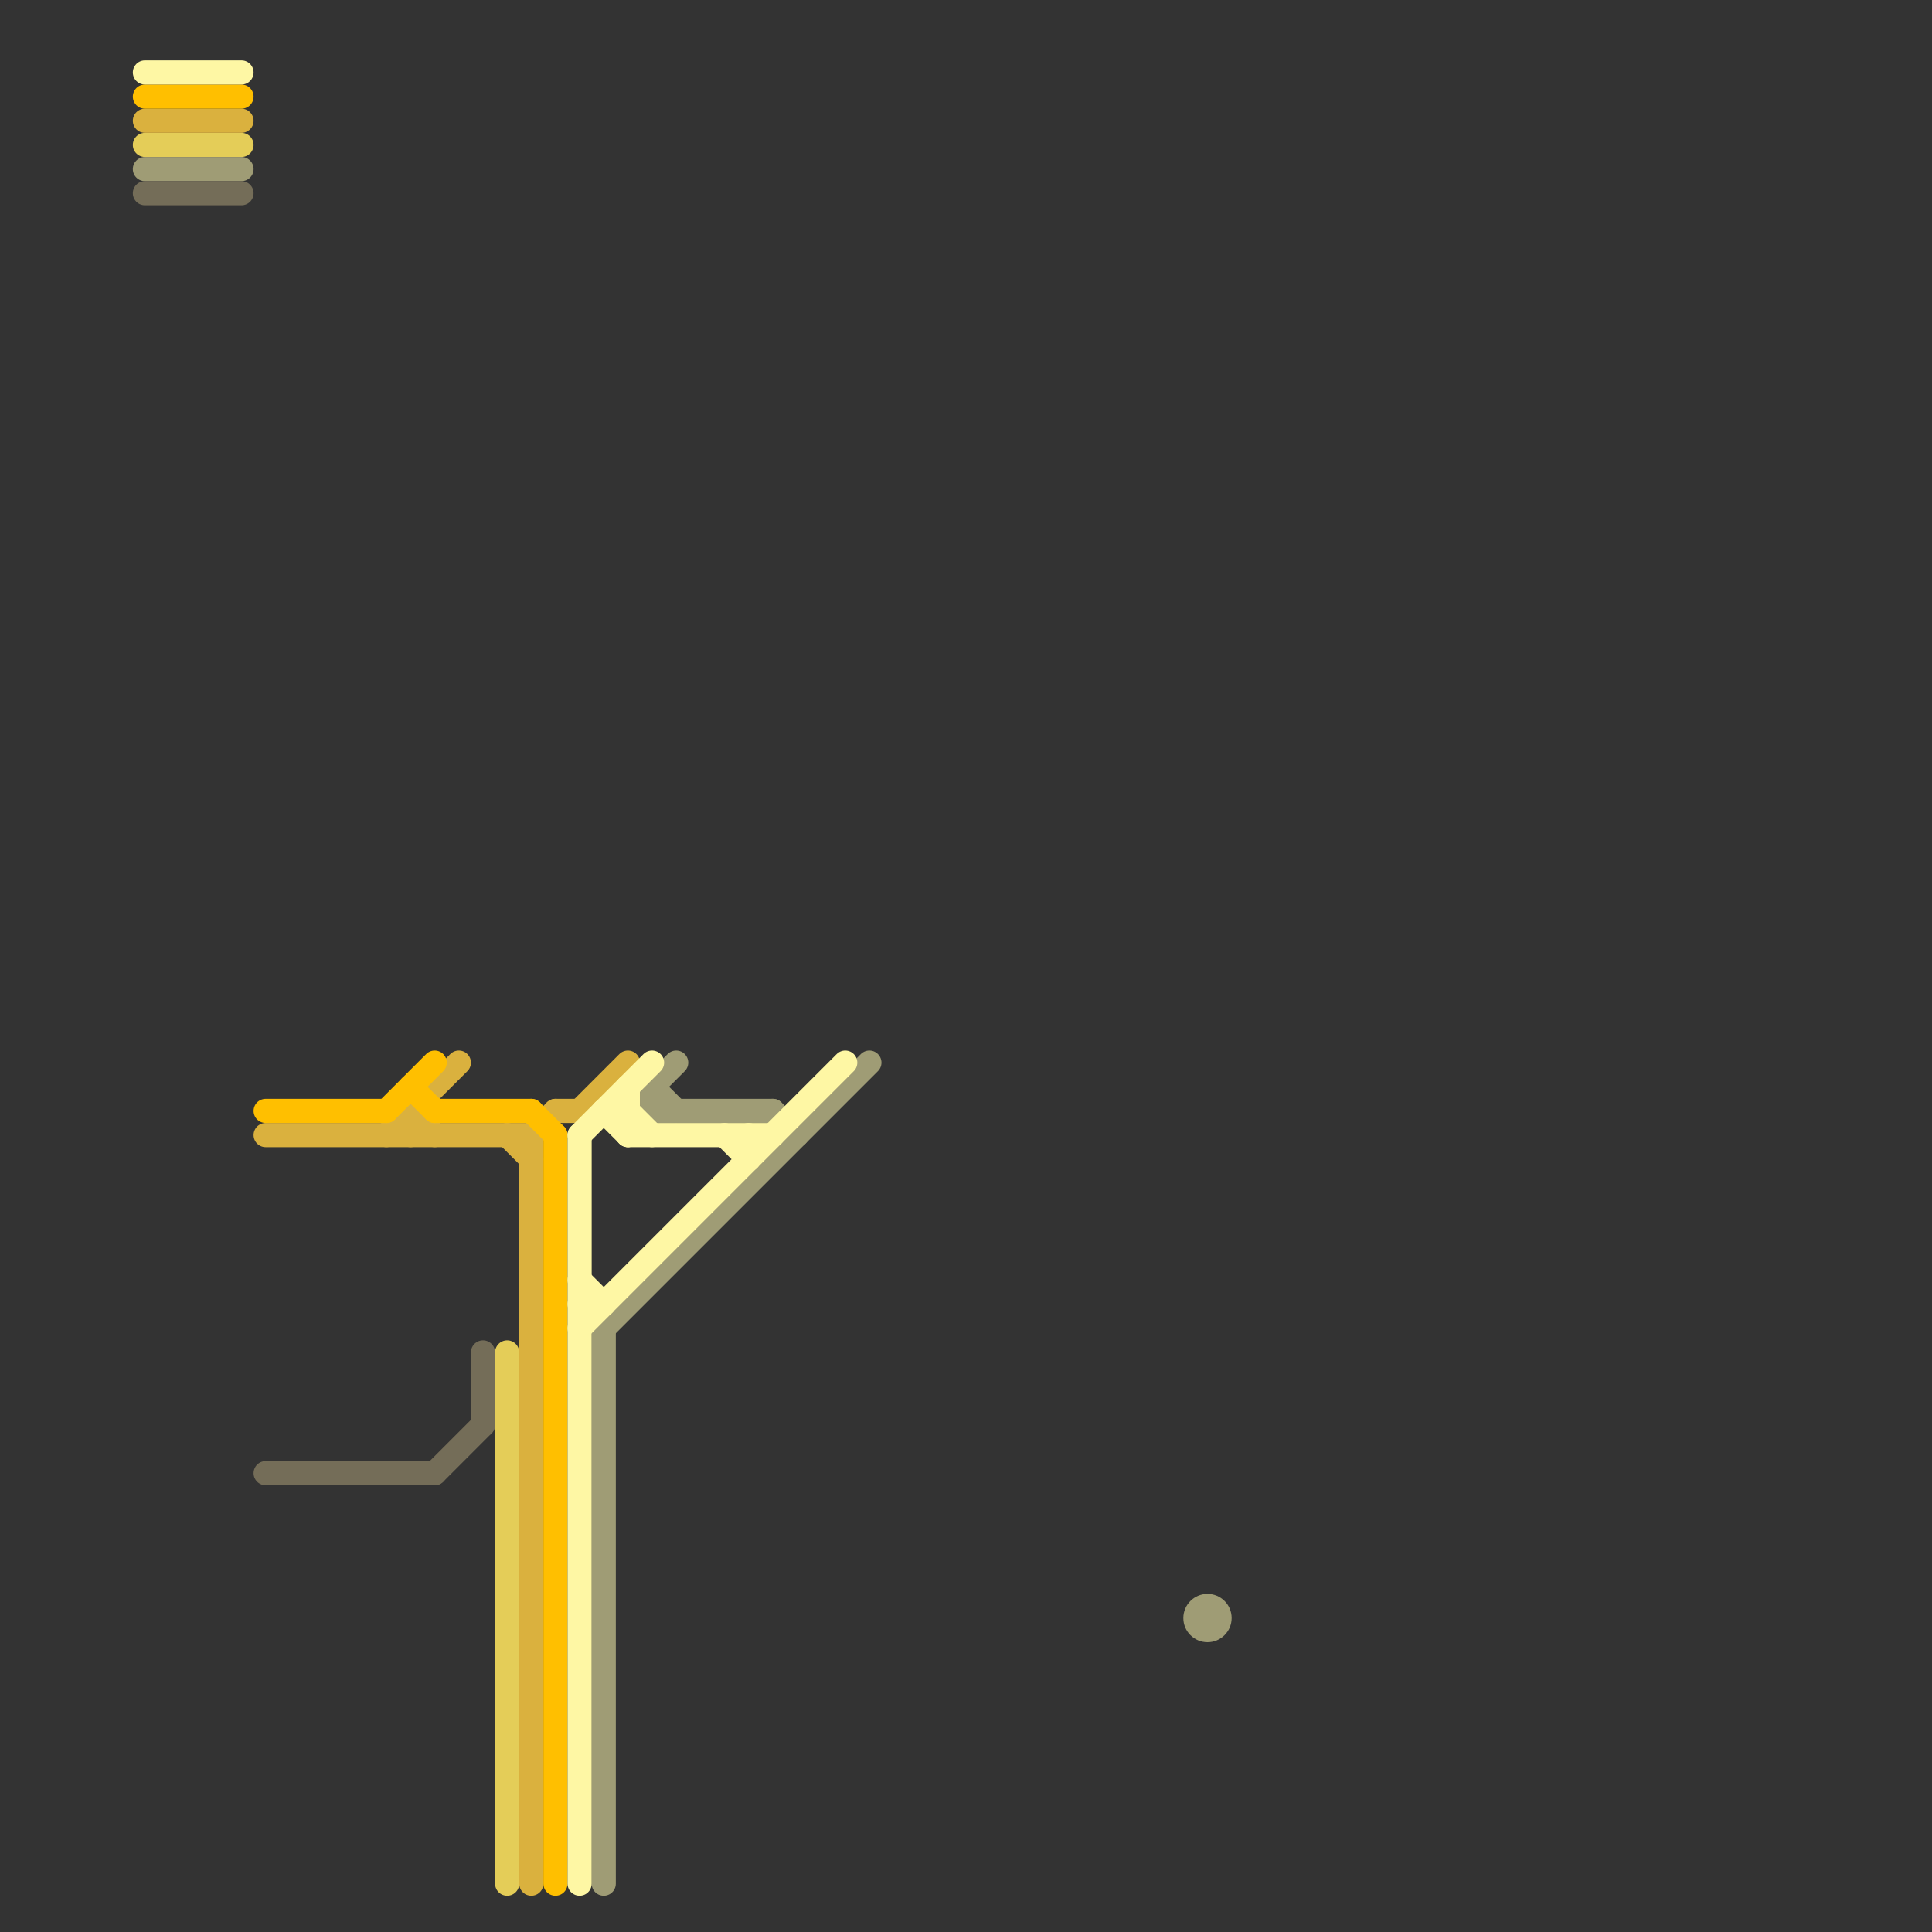 
<svg version="1.1" xmlns="http://www.w3.org/2000/svg" viewBox="0 0 80 80">
<rect x="0" y="0" width="80" height="80" fill="#333333" stroke="none"/>
<style>text { font: 1px Helvetica; font-weight: 600; white-space: pre; dominant-baseline: central; } line { stroke-width: 1; fill: none; stroke-linecap: round; stroke-linejoin: round; } .c0 { stroke: #e4cd58 } .c1 { stroke: #9f9c75 } .c2 { stroke: #dab13e } .c3 { stroke: #746d58 } .c4 { stroke: #ffbf00 } .c5 { stroke: #fef7a4 } .w1 { stroke-width: 1; }</style><defs><g id="csm-xf-ffbf00"><circle r="0.4" fill="#fff"/><circle r="0.2" fill="#ffbf00"/></g><g id="csm-dab13e"><circle r="0.4" fill="#dab13e"/><circle r="0.2" fill="#fff"/></g><g id="csm-746d58"><circle r="0.4" fill="#746d58"/><circle r="0.2" fill="#fff"/></g><g id="csm-xf-746d58"><circle r="0.4" fill="#fff"/><circle r="0.2" fill="#746d58"/></g><g id="csm-ffbf00"><circle r="0.4" fill="#ffbf00"/><circle r="0.2" fill="#fff"/></g><g id="csm-e4cd58"><circle r="0.4" fill="#e4cd58"/><circle r="0.2" fill="#fff"/></g><g id="csm-xf-e4cd58"><circle r="0.4" fill="#fff"/><circle r="0.2" fill="#e4cd58"/></g><g id="csm-xf-dab13e"><circle r="0.4" fill="#fff"/><circle r="0.2" fill="#dab13e"/></g><g id="csm-xf-fef7a4"><circle r="0.4" fill="#fff"/><circle r="0.2" fill="#fef7a4"/></g><g id="csm-fef7a4"><circle r="0.4" fill="#fef7a4"/><circle r="0.2" fill="#fff"/></g><g id="csm-9f9c75"><circle r="0.4" fill="#9f9c75"/><circle r="0.2" fill="#fff"/></g><g id="csm-xf-9f9c75"><circle r="0.4" fill="#fff"/><circle r="0.2" fill="#9f9c75"/></g><g id="cmd-746d58"><circle r="0.5" fill="#746d58"/><circle r="0.25" fill="#fff"/></g><g id="cmd-e4cd58"><circle r="0.5" fill="#e4cd58"/><circle r="0.25" fill="#fff"/></g><g id="cmd-dab13e"><circle r="0.5" fill="#dab13e"/><circle r="0.25" fill="#fff"/></g><g id="cmd-ffbf00"><circle r="0.5" fill="#ffbf00"/><circle r="0.25" fill="#fff"/></g><g id="cmd-fef7a4"><circle r="0.5" fill="#fef7a4"/><circle r="0.25" fill="#fff"/></g><g id="cmd-9f9c75"><circle r="0.5" fill="#9f9c75"/><circle r="0.25" fill="#fff"/></g></defs><line class="c0 " x1="21" y1="56" x2="21" y2="78"/><line class="c0 " x1="6" y1="6" x2="10" y2="6"/><line class="c1 " x1="27" y1="45" x2="28" y2="44"/><line class="c1 " x1="32" y1="46" x2="33" y2="47"/><line class="c1 " x1="25" y1="55" x2="36" y2="44"/><line class="c1 " x1="27" y1="46" x2="32" y2="46"/><line class="c1 " x1="27" y1="45" x2="28" y2="46"/><line class="c1 " x1="25" y1="55" x2="25" y2="78"/><line class="c1 " x1="27" y1="45" x2="27" y2="46"/><line class="c1 " x1="6" y1="7" x2="10" y2="7"/><circle cx="50" cy="67" r="1" fill="#9f9c75" /><line class="c2 " x1="17" y1="46" x2="17" y2="47"/><line class="c2 " x1="21" y1="47" x2="22" y2="48"/><line class="c2 " x1="22" y1="47" x2="23" y2="46"/><line class="c2 " x1="17" y1="46" x2="18" y2="47"/><line class="c2 " x1="24" y1="46" x2="26" y2="44"/><line class="c2 " x1="22" y1="47" x2="22" y2="78"/><line class="c2 " x1="16" y1="47" x2="19" y2="44"/><line class="c2 " x1="6" y1="5" x2="10" y2="5"/><line class="c2 " x1="11" y1="47" x2="22" y2="47"/><line class="c2 " x1="23" y1="46" x2="24" y2="46"/><line class="c3 " x1="6" y1="8" x2="10" y2="8"/><line class="c3 " x1="18" y1="61" x2="20" y2="59"/><line class="c3 " x1="20" y1="56" x2="20" y2="59"/><line class="c3 " x1="11" y1="61" x2="18" y2="61"/><line class="c4 " x1="18" y1="46" x2="22" y2="46"/><line class="c4 " x1="22" y1="46" x2="23" y2="47"/><line class="c4 " x1="17" y1="45" x2="18" y2="46"/><line class="c4 " x1="16" y1="46" x2="18" y2="44"/><line class="c4 " x1="6" y1="4" x2="10" y2="4"/><line class="c4 " x1="23" y1="47" x2="23" y2="78"/><line class="c4 " x1="11" y1="46" x2="16" y2="46"/><line class="c5 " x1="24" y1="47" x2="27" y2="44"/><line class="c5 " x1="30" y1="47" x2="31" y2="48"/><line class="c5 " x1="26" y1="47" x2="32" y2="47"/><line class="c5 " x1="31" y1="47" x2="31" y2="48"/><line class="c5 " x1="26" y1="46" x2="27" y2="47"/><line class="c5 " x1="24" y1="54" x2="25" y2="54"/><line class="c5 " x1="24" y1="47" x2="24" y2="78"/><line class="c5 " x1="24" y1="55" x2="35" y2="44"/><line class="c5 " x1="25" y1="46" x2="26" y2="47"/><line class="c5 " x1="24" y1="53" x2="25" y2="54"/><line class="c5 " x1="25" y1="46" x2="26" y2="46"/><line class="c5 " x1="6" y1="3" x2="10" y2="3"/><line class="c5 " x1="26" y1="45" x2="26" y2="47"/>
</svg>
